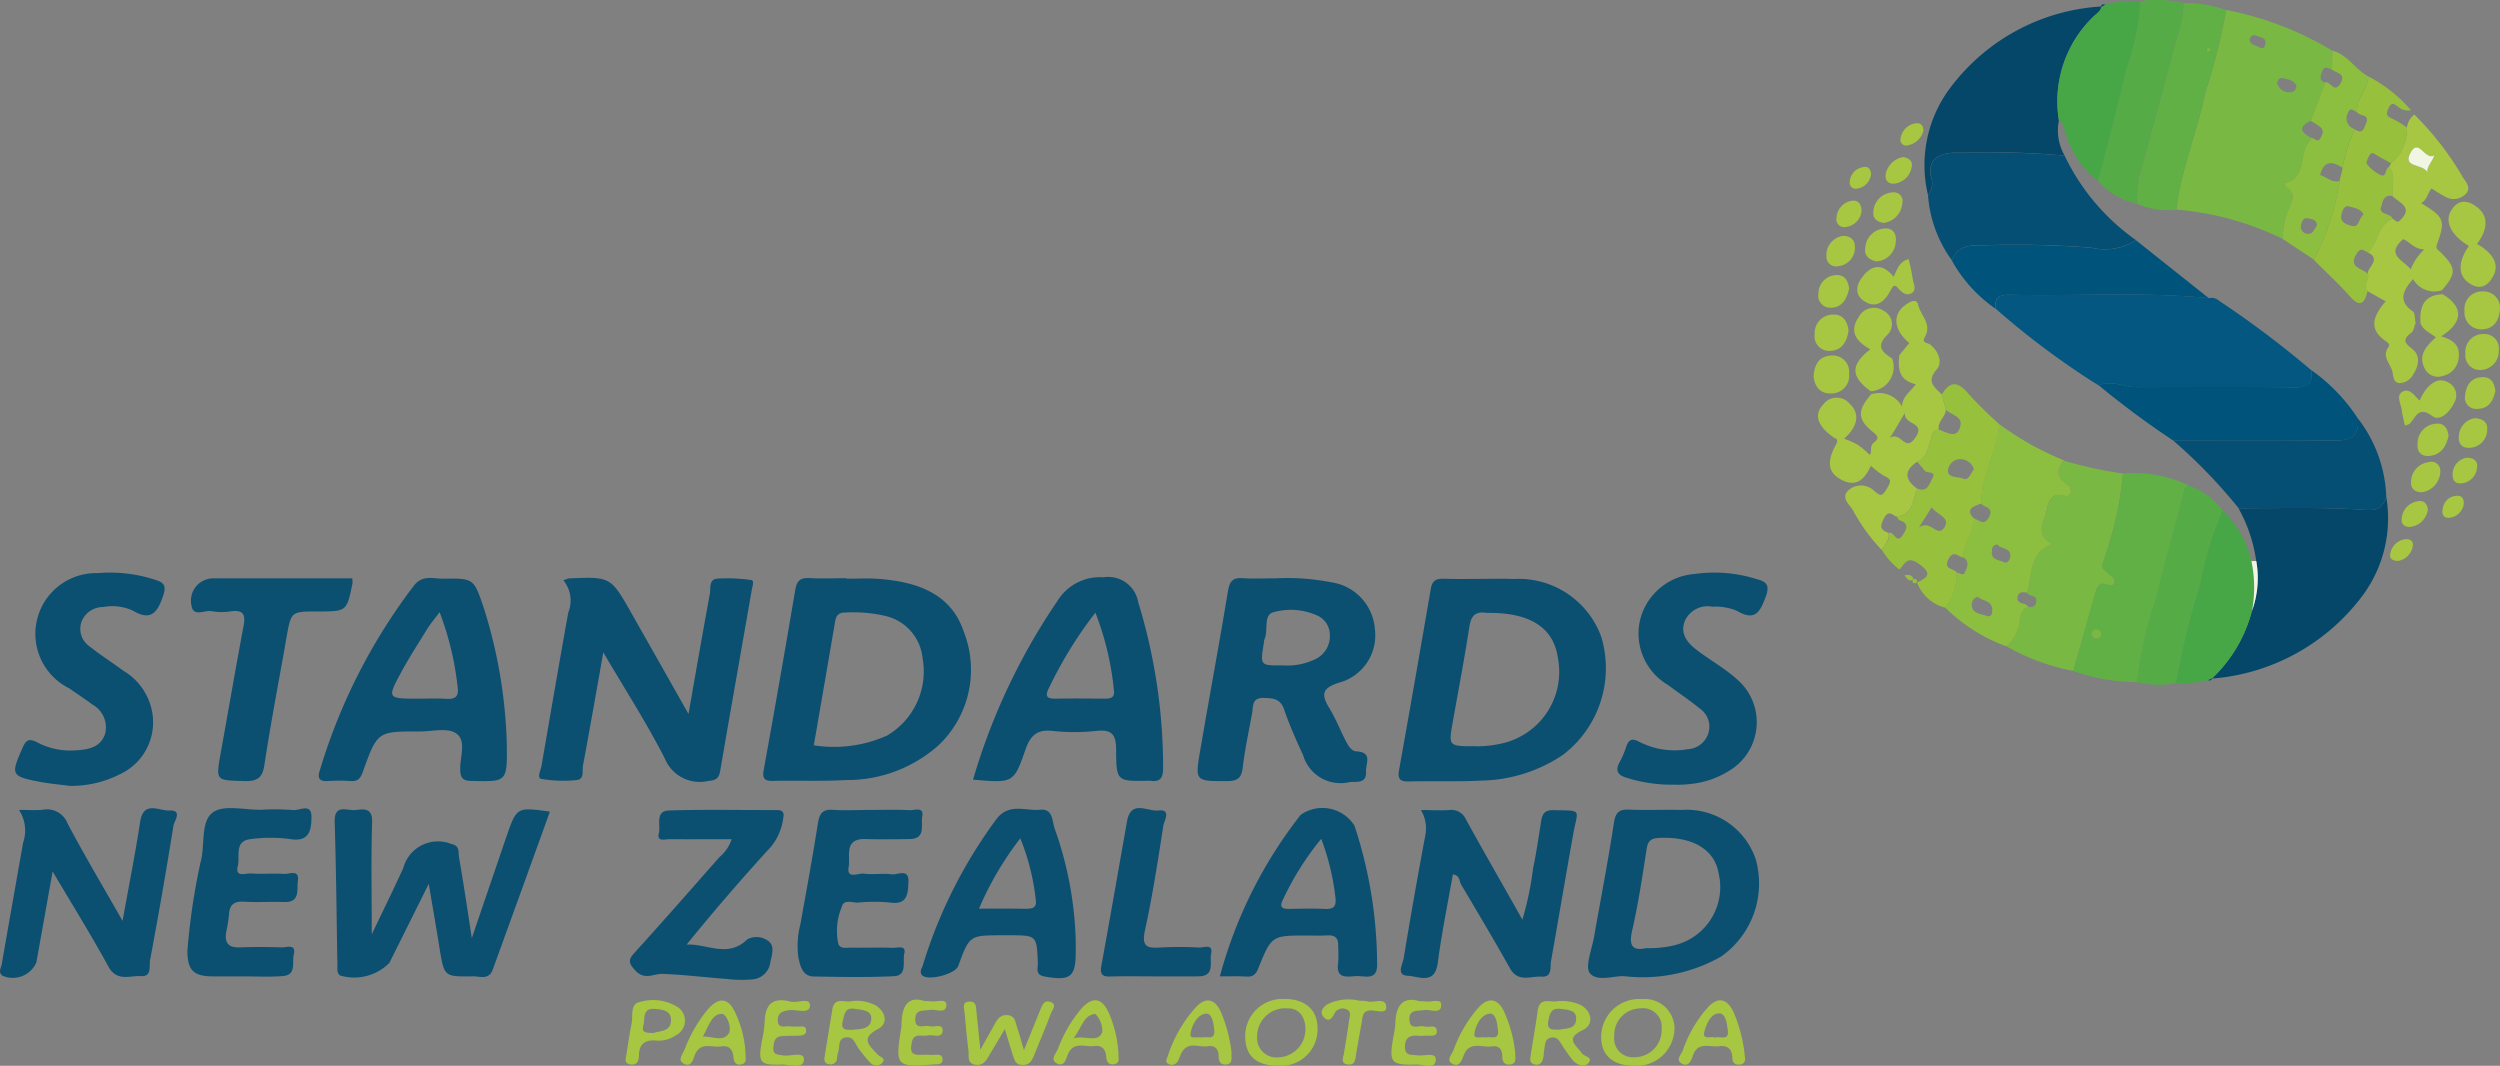 <svg xmlns="http://www.w3.org/2000/svg" viewBox="0 0 87.377 37.25">
  <rect x="0" y="0" width="87.377" height="37.25" fill="#808080" stroke="none"/>
  <defs>
    <style>
      .cls-1 {
        fill: #0b4f71;
      }

      .cls-2 {
        fill: #79b943;
      }

      .cls-3 {
        fill: #035781;
      }

      .cls-4 {
        fill: #054769;
      }

      .cls-5 {
        fill: #054e74;
      }

      .cls-6 {
        fill: #8cbf3f;
      }

      .cls-7 {
        fill: #60b045;
      }

      .cls-8 {
        fill: #a7c641;
      }

      .cls-9 {
        fill: #00537b;
      }

      .cls-10 {
        fill: #97c13d;
      }

      .cls-11 {
        fill: #47a747;
      }

      .cls-12 {
        fill: #55ac47;
      }

      .cls-13 {
        fill: #f1f6e3;
      }
    </style>
  </defs>
  <g id="Group_805" data-name="Group 805" transform="translate(0)">
    <path id="Path_4560" data-name="Path 4560" class="cls-1" d="M8369.536,687.155c.137-.05.155-.061.178-.066,1.479-.065,1.479-.065,2.215,1.239.649,1.143,1.3,2.292,1.981,3.5.25-1.436.492-2.816.745-4.2.035-.2-.042-.519.28-.534a5.989,5.989,0,0,1,1.165.05c.115.015.045.221.023.332-.368,2.116-.744,4.231-1.108,6.352-.045.267-.171.317-.411.338a1.318,1.318,0,0,1-1.521-.781c-.634-1.244-1.395-2.423-2.151-3.712-.243,1.37-.469,2.659-.709,3.949-.037.181.059.488-.223.514a4.584,4.584,0,0,1-1.23-.04c-.165-.03-.03-.292,0-.443.31-1.793.616-3.586.938-5.374A1.112,1.112,0,0,0,8369.536,687.155Z" transform="translate(-8349.846 -666.872)"/>
    <path id="Path_4561" data-name="Path 4561" class="cls-1" d="M8967.955,687.4c.375,0,.748-.015,1.113.005a3.069,3.069,0,0,1,3.08,2.045,3.81,3.81,0,0,1-1.346,4.1,5.264,5.264,0,0,1-2.857.9c-.846.045-1.691.01-2.537.03-.316.01-.389-.106-.334-.4q.565-3.166,1.109-6.336c.051-.3.205-.358.467-.348.434.015.867.005,1.3.005C8967.955,687.386,8967.955,687.391,8967.955,687.4Zm-.176,5.853a4.054,4.054,0,0,0,.932-.111,2.564,2.564,0,0,0,1.914-2.977q-.226-1.587-2.434-1.577a.236.236,0,0,1-.061,0c-.381-.06-.541.091-.6.489-.172,1.123-.387,2.236-.584,3.349C8966.8,693.254,8966.8,693.254,8967.779,693.249Z" transform="translate(-8916.175 -667.168)"/>
    <path id="Path_4562" data-name="Path 4562" class="cls-1" d="M8527.132,687.2c.372,0,.745-.02,1.11.005,1.331.1,2.551.494,3,1.879a3.632,3.632,0,0,1-.9,3.944,4.8,4.8,0,0,1-3.237,1.209c-.848.05-1.694.01-2.541.03-.322.01-.378-.111-.322-.4q.568-3.135,1.1-6.281c.052-.3.167-.423.484-.408.433.025.867.005,1.3.005Zm-1.143,5.823a4.529,4.529,0,0,0,2.563-.342,2.6,2.6,0,0,0,1.24-2.7,1.691,1.691,0,0,0-1.307-1.481,4.971,4.971,0,0,0-1.418-.116c-.25,0-.309.151-.339.348C8526.485,690.158,8526.239,691.579,8525.989,693.024Z" transform="translate(-8497.546 -666.974)"/>
    <path id="Path_4563" data-name="Path 4563" class="cls-1" d="M8828.38,687.253a7.824,7.824,0,0,1,1.908.136,1.782,1.782,0,0,1,1.542,1.622,1.713,1.713,0,0,1-1.268,1.894c-.622.2-.586.448-.313.9.212.353.367.74.553,1.108.086.166.2.378.38.388.59.025.321.438.342.705.023.428-.327.347-.573.368a1.363,1.363,0,0,1-1.625-.932c-.239-.524-.477-1.053-.664-1.6-.131-.388-.389-.4-.716-.408-.43-.01-.36.3-.407.544-.115.63-.252,1.259-.326,1.894-.044.367-.187.468-.55.468-1.114,0-1.123.015-.932-1.093.317-1.854.661-3.7.967-5.551.057-.327.155-.474.51-.448C8827.595,687.273,8827.987,687.253,8828.38,687.253Zm.231,3.042a2.239,2.239,0,0,0,1.2-.247.894.894,0,0,0,.447-.831.739.739,0,0,0-.467-.675,2.235,2.235,0,0,0-1.518-.1c-.347.106-.157.635-.3.942a.479.479,0,0,0-.02.121C8827.821,690.305,8827.821,690.305,8828.611,690.295Z" transform="translate(-8783.779 -667.04)"/>
    <path id="Path_4564" data-name="Path 4564" class="cls-2" d="M9508.422,301.1a10.42,10.42,0,0,0-3.723-1.028c.164-1.4.731-2.7,1.009-4.075a21.458,21.458,0,0,0,.733-2.9,11.327,11.327,0,0,1,3.714,1.425c-.009.222-.013.443-.015.66-.129-.05-.266-.161-.345.066-.06.161-.121.317.113.388-.173.448-.345.892-.516,1.34-.464.217-.319.408.025.594a.45.45,0,0,1-.058.106c-.41.413-.053,1.279-.858,1.476-.051.015,0,.141.082.191.285.181.172.4.073.64A2.669,2.669,0,0,0,9508.422,301.1Zm.478-5.359c-.1-.2-.322-.227-.509-.267-.094-.02-.19.116-.155.217a.43.43,0,0,0,.423.282C9508.82,295.986,9508.87,295.89,9508.9,295.744Zm-1.641-1.617c.014.2.21.2.343.277s.19.01.21-.116c.042-.247-.192-.222-.317-.287C9507.389,293.946,9507.3,293.992,9507.259,294.128Z" transform="translate(-9428.635 -292.748)"/>
    <path id="Path_4565" data-name="Path 4565" class="cls-3" d="M9382.662,493.659a27.726,27.726,0,0,1-3.607-2.69c-.034-.519.333-.479.669-.474,2.269.045,4.535-.111,6.8.116a.382.382,0,0,1,.341.086,34.122,34.122,0,0,1,3.226,2.428c.073.448-.082.62-.566.609-1.838-.025-3.682-.015-5.52-.01C9383.558,493.724,9383.119,493.467,9382.662,493.659Z" transform="translate(-9309.317 -480.191)"/>
    <path id="Path_4566" data-name="Path 4566" class="cls-1" d="M8669.7,693.77a22.124,22.124,0,0,1,2.941-6.231,1.744,1.744,0,0,1,1.618-.841,1.061,1.061,0,0,1,1.213.866,19.7,19.7,0,0,1,.872,5.792c0,.347-.094.509-.451.453a.242.242,0,0,0-.061,0c-1.1.02-1.125.02-1.13-1.063,0-.529-.127-.74-.684-.68a7.193,7.193,0,0,1-1.547,0c-.529-.055-.762.156-.933.64C8671.125,693.9,8671.105,693.891,8669.7,693.77Zm4.278-5.838a14.507,14.507,0,0,0-1.627,2.64c-.133.262-.091.373.22.368.576-.01,1.155-.005,1.729,0,.21,0,.363-.03.323-.307A10.2,10.2,0,0,0,8673.977,687.932Z" transform="translate(-8635.692 -666.521)"/>
    <path id="Path_4567" data-name="Path 4567" class="cls-1" d="M8222.311,692.927c.021,1.39.021,1.38-1.179,1.355-.3,0-.444-.045-.447-.4-.011-.438.232-1.022-.152-1.269-.3-.2-.839-.06-1.272-.06-1.461-.005-1.471-.005-1.976,1.4-.084.232-.165.348-.423.332a6.223,6.223,0,0,0-.808,0c-.289.02-.367-.1-.279-.363a20.187,20.187,0,0,1,3.3-6.477c.3-.378.681-.227,1.027-.232,1.057-.02,1.057,0,1.4,1A17.229,17.229,0,0,1,8222.311,692.927Zm-2.346-4.543c-.182.242-.316.4-.424.569-.3.489-.613.972-.89,1.476-.529.972-.526.977.552.977.329,0,.659-.015.986.005s.455-.076.405-.418A10.526,10.526,0,0,0,8219.965,688.384Z" transform="translate(-8204.6 -666.987)"/>
    <path id="Path_4568" data-name="Path 4568" class="cls-1" d="M8234.313,847.779q-1,2.773-2,5.526c-.139.368-.448.227-.692.231-1.013.015-1,.005-1.163-.967-.115-.73-.246-1.461-.379-2.267-.483.967-.93,1.869-1.378,2.765a1.73,1.73,0,0,1-1.723.438c-.115-.086-.092-.222-.092-.342-.029-1.672-.043-3.344-.095-5.022-.02-.65.44-.383.726-.418.308-.035.6-.081.581.438-.038,1.239-.012,2.473-.012,3.909.245-.519.424-.881.6-1.249.17-.352.335-.71.5-1.063a1.252,1.252,0,0,1,1.672-.851c.327.06.246.3.277.463.154.887.287,1.773.448,2.831.44-1.294.828-2.423,1.211-3.551C8233.155,847.618,8233.151,847.618,8234.313,847.779Z" transform="translate(-8215.093 -819.412)"/>
    <path id="Path_4569" data-name="Path 4569" class="cls-4" d="M9535.4,630.9a4.536,4.536,0,0,1-.815,3.43,7.269,7.269,0,0,1-5.283,2.921,4.961,4.961,0,0,0,1.4-2.362,3.392,3.392,0,0,0,.151-1.748,5.206,5.206,0,0,0-.62-1.844c1.4,0,2.791-.04,4.18.04C9534.9,631.368,9535.244,631.439,9535.4,630.9Z" transform="translate(-9451.997 -613.533)"/>
    <path id="Path_4570" data-name="Path 4570" class="cls-1" d="M7995.243,847.078c.342,0,.588.02.831-.005a.77.77,0,0,1,.871.484c.595,1.123,1.245,2.216,1.92,3.4.217-1.214.443-2.337.615-3.465.116-.751.664-.378,1.012-.393.488-.025.177.368.151.534q-.376,2.35-.817,4.695c-.039.206.072.584-.316.559s-.841.207-1.139-.332c-.6-1.1-1.265-2.166-1.95-3.325-.2,1.113-.383,2.146-.569,3.178a.9.9,0,0,1-1.178.468c-.167-.116-.061-.262-.035-.388.247-1.42.5-2.846.75-4.266A1.3,1.3,0,0,0,7995.243,847.078Z" transform="translate(-7994.581 -818.771)"/>
    <path id="Path_4571" data-name="Path 4571" class="cls-1" d="M8968.39,850.31c-.181,1.028-.391,2.055-.527,3.088-.1.786-.675.468-1.038.453-.438-.02-.182-.413-.152-.62q.357-2.168.763-4.332a1.24,1.24,0,0,0-.161-.841c.388,0,.689.02.986,0a.555.555,0,0,1,.589.332c.634,1.154,1.3,2.3,1.97,3.5a11.008,11.008,0,0,0,.374-1.788c.115-.544.194-1.1.281-1.647.04-.262.125-.4.428-.393,1.032.02.856-.05.7.806-.267,1.486-.515,2.972-.78,4.458-.04.217.052.579-.328.554s-.823.217-1.106-.287c-.555-.992-1.139-1.969-1.718-2.946C8968.612,850.521,8968.627,850.33,8968.39,850.31Z" transform="translate(-8917.612 -819.746)"/>
    <path id="Path_4572" data-name="Path 4572" class="cls-1" d="M8006.976,690.74c-.347-.045-.7-.076-1.042-.141-1-.191-1.017-.242-.618-1.154.12-.282.215-.393.533-.221a2.5,2.5,0,0,0,1.379.272c.428-.025.848-.116.993-.589a.911.911,0,0,0-.448-1.008c-.263-.2-.545-.378-.812-.569a2.123,2.123,0,0,1,1-4.025,5.062,5.062,0,0,1,2.015.237c.334.1.378.237.263.574-.2.564-.413.877-1.052.5a1.714,1.714,0,0,0-1.034-.126.809.809,0,0,0-.745.473.742.742,0,0,0,.251.892c.383.307.806.574,1.2.866a2.107,2.107,0,0,1,1.019,1.546,2,2,0,0,1-1.161,2.075A3.707,3.707,0,0,1,8006.976,690.74Z" transform="translate(-8004.543 -663.274)"/>
    <path id="Path_4573" data-name="Path 4573" class="cls-1" d="M9118.885,690.761a5.245,5.245,0,0,1-1.649-.237c-.35-.1-.416-.267-.245-.574a3.074,3.074,0,0,0,.217-.514c.086-.252.2-.307.453-.176a2.673,2.673,0,0,0,1.688.262.8.8,0,0,0,.715-.514.764.764,0,0,0-.263-.892c-.367-.3-.761-.564-1.142-.846a2.08,2.08,0,0,1-.937-2.372,2.125,2.125,0,0,1,1.869-1.5,4.921,4.921,0,0,1,2.2.186c.354.091.431.237.291.615-.2.544-.38.856-1.01.483a1.931,1.931,0,0,0-.846-.141.874.874,0,0,0-.97.5c-.174.448.093.761.41,1.007.46.353.974.635,1.4,1.018a1.976,1.976,0,0,1-.284,3.224,3.1,3.1,0,0,1-1.4.453A3.215,3.215,0,0,1,9118.885,690.761Z" transform="translate(-9060.371 -663.336)"/>
    <path id="Path_4574" data-name="Path 4574" class="cls-1" d="M9097.819,853.77c-.323-.035-.951.211-1.213-.1-.191-.227.071-.851.145-1.3.233-1.325.49-2.644.691-3.969.061-.378.2-.473.555-.453.6.025,1.2-.005,1.8.01a2.551,2.551,0,0,1,2.6,1.723,3.121,3.121,0,0,1-1.209,3.4A5.548,5.548,0,0,1,9097.819,853.77Zm.756-.982a3.723,3.723,0,0,0,.979-.1,2.092,2.092,0,0,0,1.545-2.523c-.146-.836-.923-1.284-2.079-1.229-.284.015-.389.1-.435.383-.15.957-.291,1.919-.51,2.866C9097.95,852.747,9098.122,852.884,9098.575,852.788Z" transform="translate(-9041.033 -819.65)"/>
    <path id="Path_4575" data-name="Path 4575" class="cls-5" d="M9337.177,392.044a7.634,7.634,0,0,0,2.5,2.957,2.064,2.064,0,0,1-1.575.257,34.263,34.263,0,0,0-3.8-.081c-.411-.01-.88.005-1.062.529a4.393,4.393,0,0,1-.837-2.282.67.67,0,0,0,.107-.645c-.107-.615.24-.786.745-.836.161-.015.327-.005.5-.005A31.249,31.249,0,0,1,9337.177,392.044Z" transform="translate(-9265.017 -386.604)"/>
    <path id="Path_4576" data-name="Path 4576" class="cls-4" d="M9334.735,295.813a28.979,28.979,0,0,0-3.436-.106c-.167,0-.327-.01-.494.005-.5.05-.851.222-.745.836a.669.669,0,0,1-.1.645,4.5,4.5,0,0,1,.876-3.878,7.116,7.116,0,0,1,5.192-2.715c-.035.181-.2.257-.307.373a4.11,4.11,0,0,0-1.185,3.6A1.771,1.771,0,0,0,9334.735,295.813Z" transform="translate(-9262.574 -290.374)"/>
    <path id="Path_4577" data-name="Path 4577" class="cls-1" d="M8841,852.392a15.8,15.8,0,0,1,2.825-5.646,1.323,1.323,0,0,1,1.879.378,15.564,15.564,0,0,1,.792,4.805c.024.619-.388.448-.7.453s-.755.141-.66-.469a4.766,4.766,0,0,0,0-.554c.019-.292-.095-.418-.392-.4-.229.015-.455.005-.681.005-1.25,0-1.254-.005-1.722,1.153-.088.212-.183.292-.4.282C8841.644,852.382,8841.356,852.392,8841,852.392Zm3.545-4.81a10.031,10.031,0,0,0-1.344,2.136c-.137.262-.008.322.231.317.415-.01.821-.02,1.234,0,.363.02.409-.141.369-.443A8.6,8.6,0,0,0,8844.543,847.582Z" transform="translate(-8798.365 -818.267)"/>
    <path id="Path_4578" data-name="Path 4578" class="cls-1" d="M8638.9,851.943v.373c0,.877-.191,1.018-1.09.856-.331-.06-.23-.272-.234-.463-.038-.977-.038-.977-1-.977h-.245c-1.145,0-1.145,0-1.538,1.073-.105.287-1.063.534-1.264.322-.1-.111-.011-.237.025-.342a16.871,16.871,0,0,1,2.574-5.113c.443-.579,1.016-.277,1.536-.327.443-.045.408.4.5.66A12.61,12.61,0,0,1,8638.9,851.943Zm-1.937-3.6a11.113,11.113,0,0,0-1.444,2.458c.614,0,1.122-.005,1.636.005.248,0,.4-.045.344-.342A7.907,7.907,0,0,0,8636.964,848.347Z" transform="translate(-8601.302 -819.043)"/>
    <path id="Path_4579" data-name="Path 4579" class="cls-2" d="M9388.435,605.8a14.439,14.439,0,0,0,2.061.448,12.373,12.373,0,0,1-.626,2.886c-.029.141-.131.317-.081.408.1.181.424.322.414.458-.031.378-.391-.04-.538.151a.585.585,0,0,0-.121.216l-.785,2.78a7.6,7.6,0,0,1-2.358-.871,1.38,1.38,0,0,0,.475-.892c.05-.206.074-.4.3-.489a.2.2,0,0,0,.288-.191c.026-.222-.246-.151-.317-.287.193-.614.02-1.4.9-1.7-.66-.312-.3-.786-.226-1.143.044-.227.134-.705.635-.549a.169.169,0,0,0,.23-.136.317.317,0,0,0-.137-.252C9388.162,606.4,9388.156,606.127,9388.435,605.8Z" transform="translate(-9316.294 -589.697)"/>
    <path id="Path_4580" data-name="Path 4580" class="cls-6" d="M9347.2,586.782c-.229.086-.252.282-.3.488a1.356,1.356,0,0,1-.473.892,5.893,5.893,0,0,1-2.121-1.345,1.806,1.806,0,0,0,.384-1.239c.105.005.23.161.3,0s.177-.373-.056-.524c-.024-.494.369-.871.373-1.355.18.045.354.292.529-.06s-.186-.317-.281-.469c0-.972.547-1.818.633-2.77a10.479,10.479,0,0,0,2.269,1.269c-.278.322-.271.6.11.846a.329.329,0,0,1,.135.252.169.169,0,0,1-.231.136c-.5-.156-.594.322-.634.549-.071.358-.434.831.228,1.143-.871.3-.705,1.088-.9,1.7-.15-.04-.31-.03-.336.151C9346.789,586.716,9347.115,586.621,9347.2,586.782Zm-1.062-2.171c-.208,0-.2.156-.208.257-.019.287.263.277.424.358.135.066.222-.111.222-.222C9346.583,584.706,9346.238,584.777,9346.135,584.611Zm-.7,1.823a.285.285,0,0,0-.206.332c.041.262.332.272.518.337.214.076.206-.186.187-.287C9345.882,586.56,9345.589,586.575,9345.438,586.434Z" transform="translate(-9276.314 -565.577)"/>
    <path id="Path_4581" data-name="Path 4581" class="cls-1" d="M8435.229,849.006c-.741,0-1.457.005-2.168,0-.148-.005-.458.111-.375-.212.071-.277-.143-.776.355-.791,1.26-.04,2.518-.01,3.778-.015.191,0,.258.086.217.267a1.978,1.978,0,0,1-.418,1c-1.013,1.108-2,2.247-2.961,3.435.72-.035,1.446.484,2.124-.186a.688.688,0,0,1,.757.081c.2.176.1.463.048.705a.69.69,0,0,1-.607.615,4.4,4.4,0,0,1-.928-.015c-.737-.055-1.479-.146-2.22-.176-.328-.015-.637.242-.974-.126-.252-.272-.231-.383-.01-.625,1-1.1,1.979-2.221,2.962-3.335A1.31,1.31,0,0,0,8435.229,849.006Z" transform="translate(-8409.659 -819.676)"/>
    <path id="Path_4582" data-name="Path 4582" class="cls-1" d="M8132.769,687.4a.734.734,0,0,1,.01.171c-.2.987-.2.987-1.216.987-.934,0-.928,0-1.09.907-.257,1.481-.548,2.962-.771,4.447-.07.489-.271.584-.715.574-.992-.03-.986-.005-.816-.972.269-1.481.521-2.967.8-4.442.076-.4,0-.579-.441-.519a2.047,2.047,0,0,1-.68-.005c-.243-.045-.636.217-.7-.2a.782.782,0,0,1,.8-.947Z" transform="translate(-8120.459 -667.187)"/>
    <path id="Path_4583" data-name="Path 4583" class="cls-7" d="M9433.2,621.6c.261-.927.519-1.854.785-2.78a.646.646,0,0,1,.122-.217c.15-.191.51.222.538-.151.011-.136-.314-.282-.413-.458-.051-.091.049-.267.079-.408a11.748,11.748,0,0,0,.626-2.886,4.447,4.447,0,0,1,2.292.413c-.176.091-.168.267-.208.423-.312,1.194-.648,2.377-.94,3.576a13.108,13.108,0,0,0-.646,2.876A6.608,6.608,0,0,1,9433.2,621.6Zm.972-1.31a.152.152,0,0,0-.161-.151.157.157,0,0,0-.156.212c.02.1.094.126.188.116S9434.167,620.377,9434.172,620.291Z" transform="translate(-9360.737 -598.149)"/>
    <path id="Path_4584" data-name="Path 4584" class="cls-8" d="M9258.286,503.8a6.27,6.27,0,0,1-1.009-1.39c-.125-.207-.437-.433-.151-.7a.659.659,0,0,1,.9.03c.181.136.24.247.423-.06.154-.262.211-.337-.082-.468a2.774,2.774,0,0,1-.459-.353c-.21.453-.5.776-1.042.484-.453-.242-.519-.615-.176-1.234.1-.2-.016-.186-.1-.252-.562-.4-.682-.791-.347-1.143a.582.582,0,0,1,.919-.025c.367.342.3.781-.191,1.224a3.181,3.181,0,0,1,.479.212,3.46,3.46,0,0,1,.417.353c.087-.111-.013-.307.136-.423.219-.166.137-.247-.052-.4-.521-.423-.515-.735-.038-1.294a.905.905,0,0,1,1.079.423c.021-.363.3-.514.484-.776-.6-.136-.631-.554-.575-1.017.116-.141.232-.282.347-.423-.562-.468-.6-1.027-.1-1.355.136-.091.357-.212.406.01.086.378.5.69.238,1.133-.13.222.111.2.19.267.3.242.435.63.223.871-.388.443-.051.625.181.876.045.176.1.353.142.529-.014.257-.3.413-.251.7-.257.015-.233.222-.286.393-.093.282-.147.6-.476.73-.474.322-.412.635.016.942-.167.383-.136.912-.741.967-.171-.086-.283-.232-.447.1s-.03.378.18.478C9258.571,503.452,9258.4,503.613,9258.286,503.8Zm.276-3.909c.408-.267.519.514.886,0,.414-.574-.392-.438-.357-.876C9258.909,499.327,9258.8,499.513,9258.563,499.9Z" transform="translate(-9192.517 -484.579)"/>
    <path id="Path_4585" data-name="Path 4585" class="cls-5" d="M9509.759,579.05c-.156.539-.5.468-.978.438-1.39-.081-2.782-.035-4.18-.04a18.238,18.238,0,0,0-2.3-2.377c1.887,0,3.781-.01,5.669.01.569,0,.862-.181.792-.781A4.736,4.736,0,0,1,9509.759,579.05Z" transform="translate(-9426.357 -561.683)"/>
    <path id="Path_4586" data-name="Path 4586" class="cls-1" d="M8550.587,847.851c.436,0,.867-.015,1.3.01.162.01.506-.141.441.217-.057.287.141.781-.435.791-.514.01-1.032.015-1.545,0-.775-.025-.525.609-.591.972-.081.448.337.211.524.237.322.045.664-.02.986.025.207.025.6-.227.579.272-.019.383-.023.806-.638.715a5.509,5.509,0,0,0-1.115,0c-.2.015-.514-.141-.583.166a2.175,2.175,0,0,0-.117,1.274c.071.191.282.131.439.136.492.005.99-.01,1.486.005.151.005.457-.106.382.206-.065.277.116.766-.368.786-.928.045-1.859.025-2.784.01-.4,0-.479-.352-.546-.65a2.975,2.975,0,0,1,.066-1.169c.213-1.179.428-2.357.614-3.536.056-.348.167-.5.545-.468C8549.677,847.876,8550.135,847.851,8550.587,847.851Z" transform="translate(-8520.095 -819.544)"/>
    <path id="Path_4587" data-name="Path 4587" class="cls-1" d="M8126.45,852.725H8125.4c-.671,0-.893-.2-.9-.876a22.587,22.587,0,0,1,.449-3.058c.006-.04.02-.081.029-.121.137-.574-.014-1.37.414-1.677.388-.277,1.112-.081,1.687-.091a8.173,8.173,0,0,1,1.112.01c.223.03.655-.267.646.252-.006.423-.057.866-.721.766a5.172,5.172,0,0,0-1.422,0c-.563.071-.347.6-.431.937-.106.413.266.252.448.262.392.025.784-.01,1.179.015.174.01.532-.171.472.247-.045.3.095.76-.487.735-.456-.02-.912.02-1.366-.01-.357-.025-.539.081-.554.458a6.056,6.056,0,0,1-.1.609c-.055.358.066.544.47.529.492-.02.992-.015,1.484,0,.163,0,.5-.131.411.242-.072.272.113.73-.4.761C8127.357,852.75,8126.9,852.725,8126.45,852.725Z" transform="translate(-8117.951 -818.6)"/>
    <path id="Path_4588" data-name="Path 4588" class="cls-9" d="M9459.854,544.487c.078.6-.22.786-.791.781-1.888-.02-3.781-.01-5.671-.01a31.257,31.257,0,0,1-2.593-1.924c.459-.186.893.066,1.34.066,1.837-.005,3.682-.02,5.521.01.481.005.637-.166.564-.61A6.255,6.255,0,0,1,9459.854,544.487Z" transform="translate(-9377.45 -529.87)"/>
    <path id="Path_4589" data-name="Path 4589" class="cls-8" d="M9637.58,365.6a10.52,10.52,0,0,1,1.7,2.2c.115.176.311.383.068.6a.583.583,0,0,1-.7.065c-.162-.081-.311-.186-.469-.282-.141.171-.154.4-.361.514.8.484.857.594.557,1.425-.064.176.029.2.111.282.566.554.57.75.057,1.335a.851.851,0,0,1-1.008-.388c-.357.4-.533.766-.01,1.128.088.06.064.272.1.413-.051.111-.064.267-.152.332-.271.207-.285.327.018.554s.258.584.055.892a.56.56,0,0,1-.5.317c-.2-.025-.2-.242-.232-.393-.061-.282-.379-.524-.148-.856.063-.086.018-.151-.059-.2-.66-.433-.463-.907-.029-1.41-.227-.126-.434-.242-.639-.358-.2-.2.09-.4.014-.594-.023-.252.494-.514-.006-.761.379-.322.328-.962.867-1.174.086.025.146.166.25.07.5-.453.012-.619-.25-.856-.041-.343.135-.705-.117-1.023.023-.04.041-.086.061-.126a1.557,1.557,0,0,0,.561-1.249A.685.685,0,0,1,9637.58,365.6Zm.348,4.715c-.383-.02-.523-.287-.74-.358-.629.549,0,.72.266,1.053A1.822,1.822,0,0,1,9637.928,370.315Zm.35-3.284c-.344.191-.559-.665-.852-.07-.258.509.457.353.6.655C9638.023,367.388,9638.2,367.272,9638.277,367.03Z" transform="translate(-9553.196 -361.596)"/>
    <path id="Path_4590" data-name="Path 4590" class="cls-9" d="M9349,453.605c.182-.524.649-.539,1.063-.529a34.191,34.191,0,0,1,3.8.081,2.07,2.07,0,0,0,1.577-.257c.846.675,1.692,1.345,2.539,2.02-2.261-.227-4.533-.07-6.8-.116-.337-.005-.7-.045-.671.473A4.967,4.967,0,0,1,9349,453.605Z" transform="translate(-9280.78 -444.499)"/>
    <path id="Path_4591" data-name="Path 4591" class="cls-10" d="M9302.637,553.662c-.045-.176-.095-.353-.142-.529.293-.5.574-.448.928-.03a14.155,14.155,0,0,0,1.083,1.068c-.087.952-.636,1.8-.636,2.77-.437.146-.494.267-.248.529,0,.484-.4.861-.373,1.355-.174-.005-.35-.292-.527.07s.188.307.284.448a1.814,1.814,0,0,1-.384,1.239,1.408,1.408,0,0,1-.992-.881c.406-.191.524-.328.051-.66-.42-.292-.485.035-.672.206a2.483,2.483,0,0,1-.608-.685c.113-.186.292-.353.241-.6.177-.055.273.418.483.086.122-.186.258-.4-.1-.519-.051-.015-.076-.091-.116-.141.6-.05.569-.584.734-.967.354.141.417-.176.52-.358.15-.272-.177-.166-.258-.262s-.18-.217-.275-.322c.327-.131.382-.448.475-.73.053-.171.03-.378.284-.393.3.106.672.368.763-.181C9303.19,553.9,9302.812,553.833,9302.637,553.662Zm.977,2.085a.489.489,0,0,0-.444-.358.443.443,0,0,0-.463.4c0,.267.345.206.529.282C9303.437,556.155,9303.5,555.888,9303.613,555.747Zm-1.475,1.325c-.141.227-.248.393-.448.71.424-.3.638.373.891-.005C9302.809,557.429,9302.335,557.344,9302.139,557.072Z" transform="translate(-9234.626 -539.342)"/>
    <path id="Path_4592" data-name="Path 4592" class="cls-7" d="M9480.421,288.525a22.06,22.06,0,0,1-.734,2.9c-.276,1.375-.84,2.675-1.007,4.075a2.639,2.639,0,0,1-1.379-.207,6.981,6.981,0,0,1,.075-.922q.664-2.38,1.287-4.765a4.735,4.735,0,0,0,.273-1.325A4.056,4.056,0,0,1,9480.421,288.525Zm-.547,1.42c-.016-.035-.022-.086-.047-.1s-.067.02-.1.035c.016.035.021.086.045.1S9479.836,289.956,9479.874,289.945Z" transform="translate(-9402.617 -288.173)"/>
    <path id="Path_4593" data-name="Path 4593" class="cls-10" d="M9602.738,342.358c.25.317.079.685.114,1.022-.33-.086-.367.257-.406.388-.081.267.317.2.406.4-.534.206-.482.846-.864,1.174-.133-.035-.238-.2-.388.04-.331.519.213.514.392.725.075.2-.217.393-.015.594-.107.418-.247.6-.625.176-.393-.448-.838-.846-1.256-1.269a8.961,8.961,0,0,0,.9-2.75c.032-.151.074-.307.109-.458a5,5,0,0,1,.423-1.355c.282.2.327-.05.4-.222.125-.317-.238-.232-.326-.378-.025-.468.361-.8.406-1.244a4.994,4.994,0,0,1,1.485,1.179.555.555,0,0,1-.457-.126c-.126-.1-.228-.166-.328.05-.086.186-.09.282.126.368a3.447,3.447,0,0,1,.518.312,1.55,1.55,0,0,1-.557,1.249l-.479-.267c-.086-.045-.177-.156-.263-.03-.063.1-.145.277-.1.327a1.376,1.376,0,0,0,.473.378C9602.661,342.746,9602.575,342.393,9602.738,342.358Zm-.9,1.672c-.1-.222-.341-.237-.5-.287-.2-.061-.263.2-.282.322-.042.262.253.327.4.363C9601.688,344.474,9601.665,344.136,9601.838,344.03Z" transform="translate(-9519.227 -336.526)"/>
    <path id="Path_4594" data-name="Path 4594" class="cls-11" d="M9422.209,290.754a4.1,4.1,0,0,1,1.185-3.6c.108-.116.271-.191.3-.373l0,.015c.051-.03.1-.06.146-.091a3.888,3.888,0,0,1,1.229-.116,9.076,9.076,0,0,1-.5,2.388c-.3,1.31-.655,2.609-.983,3.909a3.36,3.36,0,0,1-1.118-1.592C9422.385,291.112,9422.414,290.875,9422.209,290.754Z" transform="translate(-9350.25 -286.549)"/>
    <path id="Path_4595" data-name="Path 4595" class="cls-1" d="M8760.3,852.732c-.52,0-1.031-.01-1.552.005-.287.01-.348-.106-.3-.373.309-1.687.6-3.375.9-5.062.136-.756.727-.323,1.094-.368.467-.055.2.363.171.534-.187,1.224-.378,2.453-.642,3.662-.12.554.066.625.53.594a12.315,12.315,0,0,1,1.364,0c.156.01.5-.151.419.221-.059.287.146.781-.438.786C8761.33,852.737,8760.812,852.732,8760.3,852.732Z" transform="translate(-8719.955 -818.607)"/>
    <path id="Path_4596" data-name="Path 4596" class="cls-12" d="M9450.4,292.444c.332-1.3.687-2.6.981-3.909a8.666,8.666,0,0,0,.5-2.387,3.842,3.842,0,0,1,1.5.07,4.6,4.6,0,0,1-.271,1.325q-.62,2.388-1.291,4.765a8.144,8.144,0,0,0-.075.922A2.661,2.661,0,0,1,9450.4,292.444Z" transform="translate(-9377.07 -286.108)"/>
    <path id="Path_4597" data-name="Path 4597" class="cls-12" d="M9477.5,629.776a13.513,13.513,0,0,1,.645-2.876c.293-1.2.629-2.382.942-3.576.043-.156.029-.337.208-.423a2.634,2.634,0,0,1,1.2.876,11.923,11.923,0,0,0-.786,2.579,26.749,26.749,0,0,0-.84,3.45A3.051,3.051,0,0,1,9477.5,629.776Z" transform="translate(-9402.806 -605.936)"/>
    <path id="Path_4598" data-name="Path 4598" class="cls-11" d="M9504.6,646.329a27.759,27.759,0,0,1,.842-3.45,12,12,0,0,1,.786-2.579,3.59,3.59,0,0,1,1,1.768,4.463,4.463,0,0,1,.02,1.748,4.961,4.961,0,0,1-1.4,2.362l.01-.01a1.247,1.247,0,0,1-.143.065A4.047,4.047,0,0,1,9504.6,646.329Z" transform="translate(-9428.542 -622.459)"/>
    <path id="Path_4599" data-name="Path 4599" class="cls-6" d="M9581.568,322.2c-.045.443-.433.776-.407,1.244-.109-.035-.222-.206-.318.04a.388.388,0,0,0,.243.554,5.1,5.1,0,0,0-.422,1.355c-.363-.237-.654-.262-.786.252.226.06.4.282.681.206a9.005,9.005,0,0,1-.9,2.75c-.361-.242-.725-.479-1.084-.72a2.646,2.646,0,0,1,.234-1.123c.1-.242.213-.458-.076-.64-.074-.05-.13-.176-.08-.191.806-.2.444-1.063.862-1.476a.356.356,0,0,0,.054-.106c.106.005.224.181.314.02.059-.106.15-.267.01-.388a2.457,2.457,0,0,0-.347-.227c.169-.448.341-.892.511-1.34.177-.06.307.4.525.04s-.137-.363-.292-.494c.007-.222.01-.443.015-.66C9580.843,321.436,9581.105,321.96,9581.568,322.2Zm-1.8,5.2c-.011-.2-.188-.217-.312-.242-.192-.04-.231.156-.253.277a.247.247,0,0,0,.214.262C9579.627,327.727,9579.676,327.536,9579.767,327.4Z" transform="translate(-9498.787 -319.527)"/>
    <path id="Path_4600" data-name="Path 4600" class="cls-8" d="M8664.807,981.962c-.223.373-.372.625-.523.882-.116.2-.223.408-.508.363-.312-.05-.212-.312-.24-.494-.058-.448-.094-.9-.138-1.35-.017-.156-.092-.353.176-.363.246-.01.221.187.242.348.04.388.08.776.136,1.335.211-.378.355-.635.5-.892.1-.187.212-.348.468-.317s.251.242.308.4c.08.227.142.463.247.826.221-.554.4-.987.575-1.42.06-.156.135-.343.342-.272.263.086.076.267.03.4-.19.5-.4.992-.6,1.491-.077.186-.161.322-.394.317-.258,0-.286-.191-.348-.363C8665,982.6,8664.924,982.35,8664.807,981.962Z" transform="translate(-8629.688 -945.994)"/>
    <path id="Path_4601" data-name="Path 4601" class="cls-8" d="M9694.585,427.56c.586.332.787.725.561,1.138-.2.358-.477.468-.821.242-.414-.267-.418-.751-.025-1.31-.646-.388-.877-.882-.589-1.289.248-.353.563-.307.861-.081C9694.985,426.568,9694.985,427.021,9694.585,427.56Z" transform="translate(-9608.011 -419.033)"/>
    <path id="Path_4602" data-name="Path 4602" class="cls-8" d="M9674.779,490.3c.738.433.723.987-.053,1.471.378.106.667.287.617.725a.707.707,0,0,1-.564.66.514.514,0,0,1-.629-.267c-.232-.473.055-.771.392-1.083-.194-.161-.447-.247-.537-.494C9673.97,490.748,9674.11,490.325,9674.779,490.3Z" transform="translate(-9589.408 -480.015)"/>
    <path id="Path_4603" data-name="Path 4603" class="cls-8" d="M9281.8,502.592c-.705-.509-.715-.922-.015-1.466-.467-.262-.767-.6-.4-1.138a.6.6,0,0,1,.868-.207.52.52,0,0,1,.16.806c-.446.418-.232.63.136.861A.85.85,0,0,1,9281.8,502.592Z" transform="translate(-9216.416 -488.917)"/>
    <path id="Path_4604" data-name="Path 4604" class="cls-8" d="M9106.712,981.622c-.725-.01-1.127-.383-1.116-1.028a1.326,1.326,0,0,1,1.431-1.3,1.035,1.035,0,0,1,1.132,1.043A1.328,1.328,0,0,1,9106.712,981.622Zm1-1.3a.657.657,0,0,0-.747-.705.925.925,0,0,0-.91.962.654.654,0,0,0,.71.745A.945.945,0,0,0,9107.707,980.322Z" transform="translate(-9049.634 -944.374)"/>
    <path id="Path_4605" data-name="Path 4605" class="cls-8" d="M8859.746,981.631c-.746.005-1.137-.333-1.152-.982a1.3,1.3,0,0,1,1.37-1.35c.715-.005,1.148.368,1.158,1A1.273,1.273,0,0,1,8859.746,981.631Zm.373-2a.983.983,0,0,0-1.108.982.676.676,0,0,0,.747.726.98.98,0,0,0,.941-.967C8860.7,979.9,8860.458,979.641,8860.119,979.626Z" transform="translate(-8815.073 -944.384)"/>
    <path id="Path_4606" data-name="Path 4606" class="cls-8" d="M9057.32,980.724a1.617,1.617,0,0,1,.813.136c.4.232.462.69.058.881-.638.3-.2.534-.02.806.077.116.4.131.228.338-.156.176-.393.07-.545-.091a4.895,4.895,0,0,1-.356-.5c-.1-.151-.181-.348-.419-.292-.21.05-.192.242-.222.4-.016.081-.02.166-.027.247-.032.176-.092.332-.313.287-.206-.045-.15-.222-.133-.353.077-.509.172-1.018.241-1.526S9057.084,980.79,9057.32,980.724Zm.1.992c.178-.05.529.005.549-.358.02-.337-.3-.327-.537-.363-.355-.05-.4.2-.44.453C9056.947,981.757,9057.16,981.717,9057.422,981.717Z" transform="translate(-9002.881 -945.733)"/>
    <path id="Path_4607" data-name="Path 4607" class="cls-8" d="M8567.7,980.707a1.428,1.428,0,0,1,.871.161c.342.237.411.625.063.811-.648.338-.287.59-.02.892.081.091.329.126.146.312a.289.289,0,0,1-.4-.025,4.785,4.785,0,0,1-.392-.474c-.137-.171-.183-.463-.479-.408-.277.05-.181.332-.252.508a1.17,1.17,0,0,0-.04.242.223.223,0,0,1-.273.186c-.166-.02-.182-.136-.159-.272.089-.549.178-1.1.27-1.652C8567.115,980.536,8567.49,980.772,8567.7,980.707Zm.038,1c.242-.025.616-.005.655-.348s-.318-.342-.569-.383c-.357-.06-.368.2-.43.443C8567.326,981.709,8567.5,981.714,8567.739,981.709Z" transform="translate(-8537.943 -945.716)"/>
    <path id="Path_4608" data-name="Path 4608" class="cls-8" d="M9002.526,982.188c-.006.176.053.373-.2.388-.192.01-.254-.111-.254-.272,0-.247-.1-.4-.367-.363-.332.055-.765-.2-.971.287-.081.186-.146.458-.408.322-.232-.116-.015-.332.04-.479a4.654,4.654,0,0,1,.867-1.481c.348-.383.68-.333.9.136A4.594,4.594,0,0,1,9002.526,982.188Zm-1.038-.554c.162-.06.469.116.433-.247-.021-.232-.069-.615-.3-.589-.292.035-.479.4-.524.69C9001.061,981.715,9001.346,981.584,9001.488,981.634Z" transform="translate(-8949.565 -945.369)"/>
    <path id="Path_4609" data-name="Path 4609" class="cls-8" d="M8806.026,982.112c-.012.207.055.4-.2.418-.2.01-.248-.126-.253-.282,0-.252-.115-.4-.377-.358-.3.05-.676-.176-.9.2-.067.106-.091.232-.157.338a.237.237,0,0,1-.327.076c-.128-.071-.043-.181-.015-.272a4.739,4.739,0,0,1,.983-1.708c.336-.358.654-.3.863.146A5.042,5.042,0,0,1,8806.026,982.112Zm-1.039-.524c.163-.06.469.111.435-.252-.026-.232-.065-.614-.309-.584-.289.04-.479.408-.522.7C8804.554,981.669,8804.848,981.538,8804.987,981.589Z" transform="translate(-8762.982 -945.323)"/>
    <path id="Path_4610" data-name="Path 4610" class="cls-8" d="M9161.846,982.31a.18.18,0,0,1-.149.222c-.168.03-.291-.035-.291-.222-.007-.317-.167-.453-.476-.413s-.73-.171-.9.317c-.06.176-.144.408-.373.3-.262-.121-.037-.328.016-.473a4.437,4.437,0,0,1,.866-1.491c.349-.388.668-.332.9.136A5.129,5.129,0,0,1,9161.846,982.31Zm-1.041-.715c.156-.066.479.131.443-.232-.026-.227-.066-.61-.3-.615-.291-.005-.443.358-.517.625C9160.339,981.711,9160.667,981.524,9160.8,981.6Z" transform="translate(-9100.858 -945.33)"/>
    <path id="Path_4611" data-name="Path 4611" class="cls-8" d="M8727.906,982.075c-.011.131.066.307-.14.353-.182.04-.272-.061-.287-.232-.021-.262-.121-.443-.425-.4s-.72-.181-.917.287c-.065.161-.12.433-.356.333-.294-.126-.061-.358.007-.519a4.644,4.644,0,0,1,.8-1.385c.4-.463.736-.418.979.126A4.143,4.143,0,0,1,8727.906,982.075Zm-1.567-.554c.438-.106.831.182,1-.211a.854.854,0,0,0-.238-.635C8726.693,980.7,8726.643,981.113,8726.339,981.521Z" transform="translate(-8688.813 -945.235)"/>
    <path id="Path_4612" data-name="Path 4612" class="cls-8" d="M8469.11,982.276c-.01.111.064.287-.136.338s-.267-.07-.285-.237c-.022-.267-.139-.433-.429-.388-.317.051-.72-.176-.919.287-.063.161-.12.433-.358.332-.291-.126-.059-.357,0-.519a4.877,4.877,0,0,1,.8-1.385c.4-.463.735-.418.973.121A3.691,3.691,0,0,1,8469.11,982.276Zm-1.5-.63c.372-.01.746.2.922-.131.091-.171-.07-.675-.268-.665C8467.915,980.87,8467.821,981.294,8467.614,981.646Z" transform="translate(-8443.052 -945.416)"/>
    <path id="Path_4613" data-name="Path 4613" class="cls-8" d="M8961.091,979.9a1.248,1.248,0,0,1,.16,0c.2.055.585-.121.593.116.008.363-.381.156-.593.191-.239.04-.545-.03-.518.348s.344.166.529.227c.151.045.431-.1.429.176-.006.206-.258.131-.414.146a1.331,1.331,0,0,1-.246,0c-.258-.02-.437.045-.454.353-.023.373.228.3.444.333s.64-.121.632.141c-.01.373-.426.176-.656.181-.93.025-.985-.06-.822-.987a3.446,3.446,0,0,0,.065-.428C8960.25,980.062,8960.492,979.714,8961.091,979.9Z" transform="translate(-8911.472 -944.905)"/>
    <path id="Path_4614" data-name="Path 4614" class="cls-8" d="M8523.179,980.194c.224.06.671-.156.678.126,0,.322-.435.151-.678.171-.264.02-.463.086-.447.378s.273.161.433.191a2.105,2.105,0,0,0,.309.005c.1,0,.226-.03.247.111.023.171-.111.2-.241.207-.207.01-.415,0-.619.02-.248.02-.267.217-.283.408-.021.247.155.232.321.262.264.05.762-.156.747.146-.016.357-.511.166-.78.176-.762.025-.823-.06-.692-.821a4.148,4.148,0,0,0,.1-.675C8522.289,980.3,8522.547,980.027,8523.179,980.194Z" transform="translate(-8495.548 -945.187)"/>
    <path id="Path_4615" data-name="Path 4615" class="cls-8" d="M8618.855,979.808a1.345,1.345,0,0,1,.162,0c.206.05.584-.116.589.121,0,.353-.379.146-.589.186s-.485-.035-.5.307c-.01.408.308.212.5.262.161.045.464-.106.457.146,0,.287-.315.146-.5.176a1.547,1.547,0,0,1-.3.005c-.269,0-.272.2-.3.383-.026.222.089.292.286.292a4.085,4.085,0,0,1,.432,0c.147.015.384-.081.38.176-.006.186-.213.146-.348.161-1.26.1-1.312.045-1.107-1.219a1.271,1.271,0,0,0,.019-.187C8618.051,980.029,8618.215,979.6,8618.855,979.808Z" transform="translate(-8586.528 -944.817)"/>
    <path id="Path_4616" data-name="Path 4616" class="cls-8" d="M8428.731,982.111c.06-.368.107-.735.183-1.093.054-.267-.058-.68.271-.751a1.61,1.61,0,0,1,1.366.191.572.572,0,0,1-.107.977,1.027,1.027,0,0,1-.645.176c-.4-.04-.624.1-.63.529,0,.181-.065.337-.288.307S8428.7,982.257,8428.731,982.111Zm.959-.766c.21-.086.613-.03.6-.473-.01-.317-.3-.343-.551-.368-.473-.045-.347.363-.417.594C8429.252,981.355,8429.461,981.34,8429.69,981.345Z" transform="translate(-8406.839 -945.241)"/>
    <path id="Path_4617" data-name="Path 4617" class="cls-8" d="M9659.478,551.654c-.04-.2-.087-.368-.109-.544-.032-.216-.2-.5.01-.635.256-.166.432.131.613.3a2.324,2.324,0,0,1,.216-.383c.213-.252.468-.438.8-.242a.5.5,0,0,1,.193.7c-.154.327-.491.665-.759.469-.477-.353-.567.01-.776.242C9659.634,551.609,9659.568,551.619,9659.478,551.654Z" transform="translate(-9575.425 -536.775)"/>
    <path id="Path_4618" data-name="Path 4618" class="cls-8" d="M9284.553,466.519c.122-.267.182-.519.519-.62a7.059,7.059,0,0,1,.146.7c.021.166.157.388-.058.5-.168.086-.324-.03-.435-.161-.143-.176-.191-.111-.282.055-.205.383-.5.665-.937.368-.338-.232-.262-.584-.021-.871C9283.812,466.081,9284.169,466.056,9284.553,466.519Z" transform="translate(-9218.365 -456.844)"/>
    <path id="Path_4619" data-name="Path 4619" class="cls-8" d="M8913,979.79a1.016,1.016,0,0,1,.248.015c.233.07.65-.161.666.2.011.272-.372.1-.581.121-.23.025-.241.186-.266.347-.071.408-.146.811-.213,1.219-.023.171-.043.347-.276.322-.268-.03-.176-.222-.146-.378.065-.388.131-.776.181-1.164.021-.131.092-.312-.085-.383a.319.319,0,0,0-.428.146c-.086.181-.2.3-.362.136-.176-.181-.043-.352.12-.463A1.677,1.677,0,0,1,8913,979.79Z" transform="translate(-8865.463 -944.809)"/>
    <path id="Path_4620" data-name="Path 4620" class="cls-8" d="M9253,533.529c.021-.443.206-.725.625-.74a.569.569,0,0,1,.613.625.617.617,0,0,1-.619.7C9253.22,534.133,9253.04,533.866,9253,533.529Z" transform="translate(-9189.612 -520.363)"/>
    <path id="Path_4621" data-name="Path 4621" class="cls-8" d="M9705.936,488.9c-.025.443-.237.72-.64.725a.584.584,0,0,1-.6-.645.611.611,0,0,1,.634-.68A.571.571,0,0,1,9705.936,488.9Z" transform="translate(-9618.559 -478.114)"/>
    <path id="Path_4622" data-name="Path 4622" class="cls-8" d="M9254.955,504.874c-.06.378-.232.685-.645.7a.513.513,0,0,1-.539-.6.643.643,0,0,1,.66-.67C9254.77,504.3,9254.92,504.552,9254.955,504.874Z" transform="translate(-9190.346 -493.31)"/>
    <path id="Path_4623" data-name="Path 4623" class="cls-8" d="M9705.831,519.153a.509.509,0,0,1-.548-.574.621.621,0,0,1,.648-.68.5.5,0,0,1,.518.569A.651.651,0,0,1,9705.831,519.153Z" transform="translate(-9619.115 -506.224)"/>
    <path id="Path_4624" data-name="Path 4624" class="cls-8" d="M9257.406,477.473c-.089.363-.248.66-.641.66a.419.419,0,0,1-.432-.5.642.642,0,0,1,.636-.64C9257.268,476.984,9257.377,477.221,9257.406,477.473Z" transform="translate(-9192.777 -467.379)"/>
    <path id="Path_4625" data-name="Path 4625" class="cls-8" d="M9289.117,445.752c-.268-.05-.44-.207-.4-.463a.721.721,0,0,1,.726-.69c.275,0,.372.222.341.479A.722.722,0,0,1,9289.117,445.752Z" transform="translate(-9223.526 -436.615)"/>
    <path id="Path_4626" data-name="Path 4626" class="cls-8" d="M9673.127,580.407c-.085.388-.276.67-.689.7-.283.02-.419-.166-.393-.438a.685.685,0,0,1,.665-.69C9672.977,579.954,9673.1,580.155,9673.127,580.407Z" transform="translate(-9587.549 -565.171)"/>
    <path id="Path_4627" data-name="Path 4627" class="cls-8" d="M9706.106,548.282c-.078.333-.223.615-.624.62a.393.393,0,0,1-.433-.468c.034-.348.21-.635.608-.64C9705.954,547.783,9706.077,547.995,9706.106,548.282Z" transform="translate(-9618.892 -534.612)"/>
    <path id="Path_4628" data-name="Path 4628" class="cls-8" d="M9262.478,449.8c.252,0,.417.136.415.368a.645.645,0,0,1-.583.69.338.338,0,0,1-.411-.358A.674.674,0,0,1,9262.478,449.8Z" transform="translate(-9198.064 -441.555)"/>
    <path id="Path_4629" data-name="Path 4629" class="cls-8" d="M9667.938,607.657c-.242-.005-.393-.131-.372-.378a.7.7,0,0,1,.609-.675.315.315,0,0,1,.413.332A.753.753,0,0,1,9667.938,607.657Z" transform="translate(-9583.297 -590.451)"/>
    <path id="Path_4630" data-name="Path 4630" class="cls-8" d="M9294.759,420.65c-.239-.04-.392-.161-.355-.413a.709.709,0,0,1,.693-.655.3.3,0,0,1,.318.368A.751.751,0,0,1,9294.759,420.65Z" transform="translate(-9228.926 -412.859)"/>
    <path id="Path_4631" data-name="Path 4631" class="cls-8" d="M9701.3,576.3c.313.015.454.171.43.4a.635.635,0,0,1-.63.635c-.291.01-.4-.2-.356-.453A.651.651,0,0,1,9701.3,576.3Z" transform="translate(-9614.8 -561.683)"/>
    <path id="Path_4632" data-name="Path 4632" class="cls-8" d="M9303.659,395.1c.206.035.336.136.3.327a.691.691,0,0,1-.6.6c-.229.03-.349-.131-.308-.347A.754.754,0,0,1,9303.659,395.1Z" transform="translate(-9237.142 -389.61)"/>
    <path id="Path_4633" data-name="Path 4633" class="cls-8" d="M9269.719,425.68a.622.622,0,0,1-.543.564.276.276,0,0,1-.332-.332.632.632,0,0,1,.542-.584C9269.605,425.3,9269.715,425.449,9269.719,425.68Z" transform="translate(-9204.656 -418.312)"/>
    <path id="Path_4634" data-name="Path 4634" class="cls-8" d="M9661.964,634a.7.7,0,0,1-.6.615c-.191.025-.344-.086-.316-.277a.66.66,0,0,1,.585-.62C9661.834,633.685,9661.93,633.811,9661.964,634Z" transform="translate(-9577.107 -616.202)"/>
    <path id="Path_4635" data-name="Path 4635" class="cls-8" d="M9696.895,603.7c.241.01.383.126.348.343a.6.6,0,0,1-.563.554c-.207.015-.3-.121-.292-.312A.583.583,0,0,1,9696.895,603.7Z" transform="translate(-9610.667 -587.703)"/>
    <path id="Path_4636" data-name="Path 4636" class="cls-8" d="M9314.083,371.879a.688.688,0,0,1-.539.509.2.2,0,0,1-.258-.247.614.614,0,0,1,.53-.519C9313.982,371.6,9314.083,371.688,9314.083,371.879Z" transform="translate(-9246.858 -367.311)"/>
    <path id="Path_4637" data-name="Path 4637" class="cls-8" d="M9690.075,630.415a.571.571,0,0,1-.49.453c-.221.025-.286-.136-.24-.322a.511.511,0,0,1,.5-.448C9690.025,630.092,9690.095,630.218,9690.075,630.415Z" transform="translate(-9603.968 -612.771)"/>
    <path id="Path_4638" data-name="Path 4638" class="cls-8" d="M9653.341,661.1c-.18,0-.316-.066-.275-.252a.6.6,0,0,1,.489-.5c.16-.03.314.025.3.211A.627.627,0,0,1,9653.341,661.1Z" transform="translate(-9569.522 -641.496)"/>
    <path id="Path_4639" data-name="Path 4639" class="cls-8" d="M9278.9,402.083a.565.565,0,0,1-.475.524.213.213,0,0,1-.271-.247.547.547,0,0,1,.467-.5C9278.81,401.816,9278.88,401.942,9278.9,402.083Z" transform="translate(-9213.503 -396.019)"/>
    <path id="Path_4640" data-name="Path 4640" class="cls-13" d="M9556.819,677.148a4.481,4.481,0,0,0-.02-1.748h.171A3.382,3.382,0,0,1,9556.819,677.148Z" transform="translate(-9478.111 -655.791)"/>
    <path id="Path_4641" data-name="Path 4641" class="cls-10" d="M9316,685.008c.136-.03.264-.03.318.131C9316.135,685.279,9316.092,685.088,9316,685.008Z" transform="translate(-9249.439 -664.9)"/>
    <path id="Path_4642" data-name="Path 4642" class="cls-4" d="M9452.732,289.131c-.052.03-.1.06-.146.091C9452.575,289.091,9452.672,289.136,9452.732,289.131Z" transform="translate(-9379.145 -288.975)"/>
    <path id="Path_4643" data-name="Path 4643" class="cls-4" d="M9526.7,756.866c.045-.02.092-.045.141-.066C9526.824,756.886,9526.766,756.88,9526.7,756.866Z" transform="translate(-9449.529 -733.092)"/>
    <path id="Path_4644" data-name="Path 4644" class="cls-10" d="M9321.723,687.789c.093,0,.15.02.125.131C9321.712,687.965,9321.662,687.93,9321.723,687.789Z" transform="translate(-9254.853 -667.556)"/>
    <path id="Path_4645" data-name="Path 4645" class="cls-2" d="M9446.378,722.846c0,.091-.03.161-.132.176a.151.151,0,0,1-.187-.116.158.158,0,0,1,.156-.212A.156.156,0,0,1,9446.378,722.846Z" transform="translate(-9372.943 -700.704)"/>
    <path id="Path_4646" data-name="Path 4646" class="cls-13" d="M9666.612,388.632c-.082.247-.252.363-.248.584-.146-.3-.86-.146-.6-.655C9666.058,387.968,9666.273,388.819,9666.612,388.632Z" transform="translate(-9581.531 -383.198)"/>
    <path id="Path_4647" data-name="Path 4647" class="cls-2" d="M9525.646,319.363c-.038.015-.077.045-.1.035s-.028-.065-.043-.1c.034-.015.074-.045.1-.035S9525.63,319.327,9525.646,319.363Z" transform="translate(-9448.386 -317.59)"/>
  </g>
</svg>
